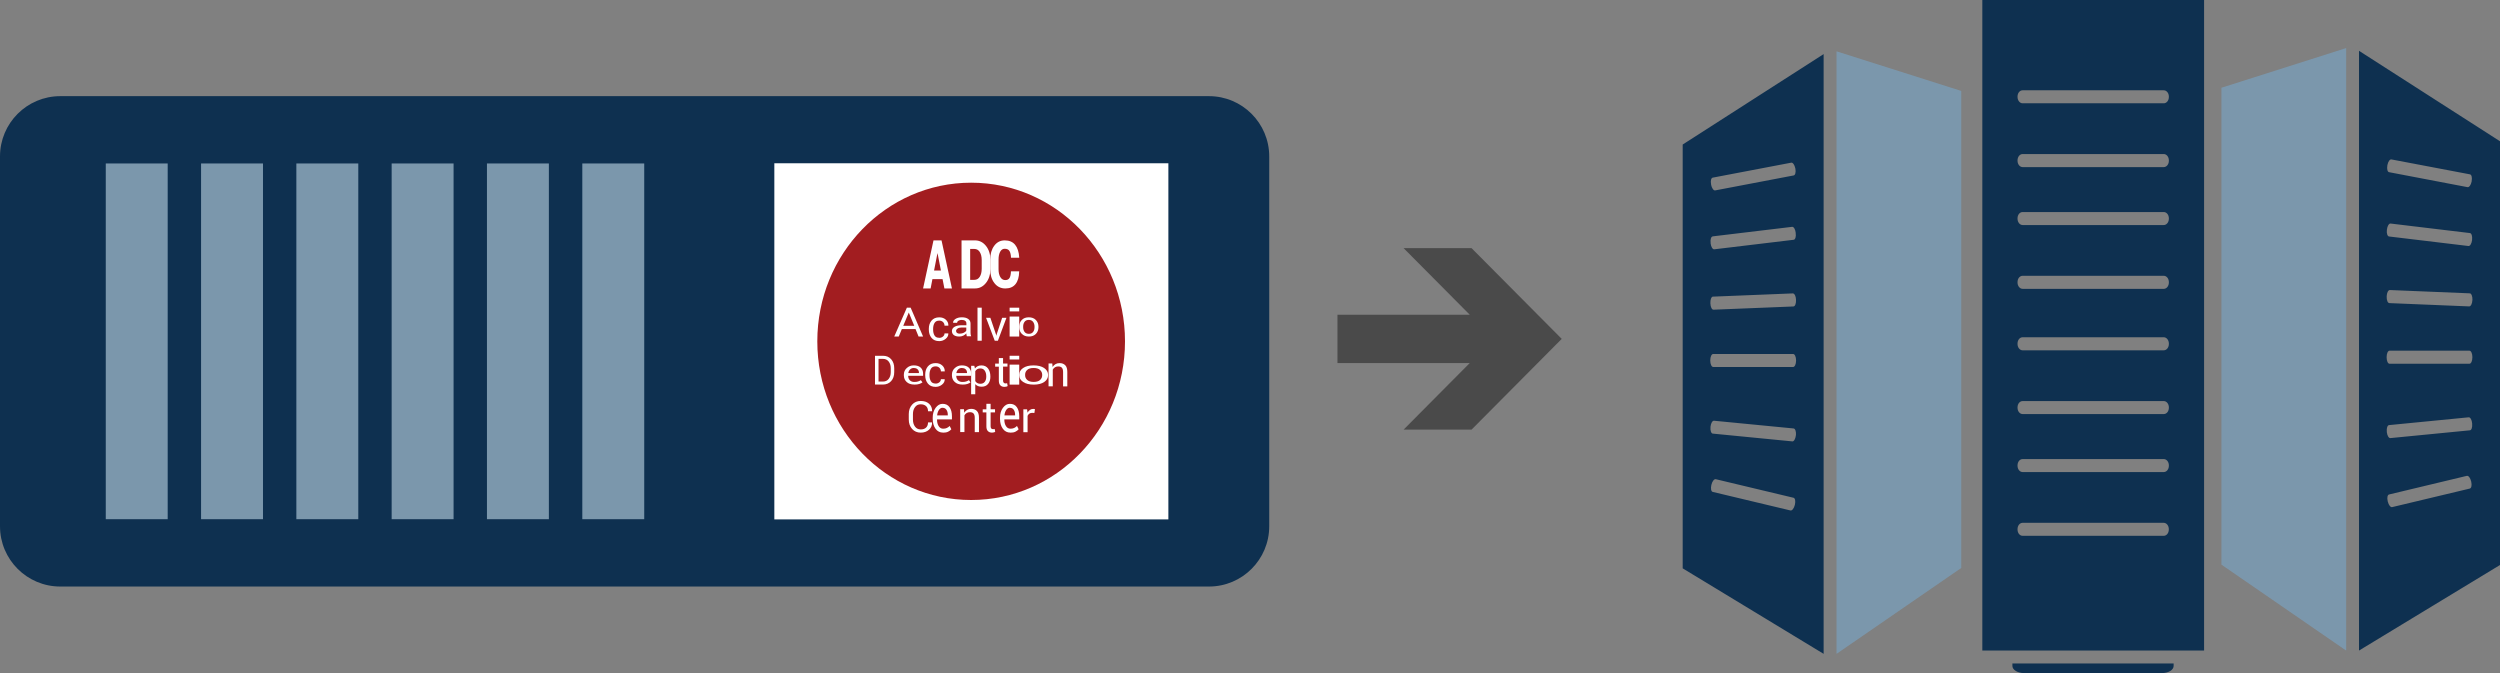 <?xml version="1.0" encoding="UTF-8"?>
<svg xmlns="http://www.w3.org/2000/svg" height="70" overflow="visible" viewBox="0 0 260 70" width="260">
  <rect x="0" y="0" width="260" height="70" fill="#808080" stroke="none"/>
  <g>
    <defs>
      <path id="path-16786181518994322" d="M153.044 44.679 C153.044 44.679 145.976 44.679 145.976 44.679 C145.976 44.679 152.851 37.759 152.851 37.759 C152.851 37.759 139.096 37.759 139.096 37.759 C139.096 37.759 139.096 32.729 139.096 32.729 C139.096 32.729 152.851 32.729 152.851 32.729 C152.851 32.729 145.976 25.809 145.976 25.809 C145.976 25.809 153.044 25.809 153.044 25.809 C153.044 25.809 162.419 35.244 162.419 35.244 C162.419 35.244 153.044 44.679 153.044 44.679 Z"></path>
    </defs>
    <path style="stroke-width: 0; stroke-linecap: butt; stroke-linejoin: miter; fill: rgb(74, 74, 74);" d="M153.044 44.679 C153.044 44.679 145.976 44.679 145.976 44.679 C145.976 44.679 152.851 37.759 152.851 37.759 C152.851 37.759 139.096 37.759 139.096 37.759 C139.096 37.759 139.096 32.729 139.096 32.729 C139.096 32.729 152.851 32.729 152.851 32.729 C152.851 32.729 145.976 25.809 145.976 25.809 C145.976 25.809 153.044 25.809 153.044 25.809 C153.044 25.809 162.419 35.244 162.419 35.244 C162.419 35.244 153.044 44.679 153.044 44.679 Z"></path>
  </g>
  <g>
    <defs>
      <path id="path-16786181516152505" d="M6.27 60.783 C2.807 60.783 0 57.976 0 54.513 C0 54.513 0 16.053 0 16.053 C0 12.59 2.807 9.783 6.27 9.783 C6.27 9.783 125.73 9.783 125.73 9.783 C129.193 9.783 132 12.59 132 16.053 C132 16.053 132 54.513 132 54.513 C132 57.976 129.193 60.783 125.73 60.783 C125.73 60.783 6.27 60.783 6.27 60.783 Z"></path>
    </defs>
    <path style="stroke-width: 0; stroke-linecap: butt; stroke-linejoin: miter; fill: rgb(14, 48, 80);" d="M6.27 61 C2.807 61 0 58.193 0 54.73 C0 54.73 0 16.27 0 16.27 C0 12.807 2.807 10 6.27 10 C6.27 10 125.73 10 125.73 10 C129.193 10 132 12.807 132 16.27 C132 16.27 132 54.73 132 54.73 C132 58.193 129.193 61 125.73 61 C125.73 61 6.27 61 6.27 61 Z"></path>
  </g>
  <g>
    <defs>
      <path id="path-1678618151375922" d="M10.553 53.742 C10.553 53.742 10.553 16.742 10.553 16.742 C10.553 16.742 16.993 16.742 16.993 16.742 C16.993 16.742 16.993 53.742 16.993 53.742 C16.993 53.742 10.553 53.742 10.553 53.742 Z"></path>
    </defs>
    <path style="stroke-width: 0; stroke-linecap: butt; stroke-linejoin: miter; fill: rgb(123, 151, 172);" d="M11 54 C11 54 11 17 11 17 C11 17 17.44 17 17.44 17 C17.44 17 17.44 54 17.44 54 C17.44 54 11 54 11 54 Z"></path>
  </g>
  <g>
    <defs>
      <path id="path-1678618151375920" d="M20.464 53.742 C20.464 53.742 20.464 16.742 20.464 16.742 C20.464 16.742 26.904 16.742 26.904 16.742 C26.904 16.742 26.904 53.742 26.904 53.742 C26.904 53.742 20.464 53.742 20.464 53.742 Z"></path>
    </defs>
    <path style="stroke-width: 0; stroke-linecap: butt; stroke-linejoin: miter; fill: rgb(123, 151, 172);" d="M20.911 54 C20.911 54 20.911 17 20.911 17 C20.911 17 27.351 17 27.351 17 C27.351 17 27.351 54 27.351 54 C27.351 54 20.911 54 20.911 54 Z"></path>
  </g>
  <g>
    <defs>
      <path id="path-1678618151374918" d="M30.374 53.742 C30.374 53.742 30.374 16.742 30.374 16.742 C30.374 16.742 36.815 16.742 36.815 16.742 C36.815 16.742 36.815 53.742 36.815 53.742 C36.815 53.742 30.374 53.742 30.374 53.742 Z"></path>
    </defs>
    <path style="stroke-width: 0; stroke-linecap: butt; stroke-linejoin: miter; fill: rgb(123, 151, 172);" d="M30.821 54 C30.821 54 30.821 17 30.821 17 C30.821 17 37.262 17 37.262 17 C37.262 17 37.262 54 37.262 54 C37.262 54 30.821 54 30.821 54 Z"></path>
  </g>
  <g>
    <defs>
      <path id="path-1678618151374916" d="M40.285 53.742 C40.285 53.742 40.285 16.742 40.285 16.742 C40.285 16.742 46.725 16.742 46.725 16.742 C46.725 16.742 46.725 53.742 46.725 53.742 C46.725 53.742 40.285 53.742 40.285 53.742 Z"></path>
    </defs>
    <path style="stroke-width: 0; stroke-linecap: butt; stroke-linejoin: miter; fill: rgb(123, 151, 172);" d="M40.732 54 C40.732 54 40.732 17 40.732 17 C40.732 17 47.172 17 47.172 17 C47.172 17 47.172 54 47.172 54 C47.172 54 40.732 54 40.732 54 Z"></path>
  </g>
  <g>
    <defs>
      <path id="path-1678618151374914" d="M50.196 53.742 C50.196 53.742 50.196 16.742 50.196 16.742 C50.196 16.742 56.636 16.742 56.636 16.742 C56.636 16.742 56.636 53.742 56.636 53.742 C56.636 53.742 50.196 53.742 50.196 53.742 Z"></path>
    </defs>
    <path style="stroke-width: 0; stroke-linecap: butt; stroke-linejoin: miter; fill: rgb(123, 151, 172);" d="M50.643 54 C50.643 54 50.643 17 50.643 17 C50.643 17 57.083 17 57.083 17 C57.083 17 57.083 54 57.083 54 C57.083 54 50.643 54 50.643 54 Z"></path>
  </g>
  <g>
    <defs>
      <path id="path-1678618151373912" d="M60.112 53.742 C60.112 53.742 60.112 16.742 60.112 16.742 C60.112 16.742 66.553 16.742 66.553 16.742 C66.553 16.742 66.553 53.742 66.553 53.742 C66.553 53.742 60.112 53.742 60.112 53.742 Z"></path>
    </defs>
    <path style="stroke-width: 0; stroke-linecap: butt; stroke-linejoin: miter; fill: rgb(123, 151, 172);" d="M60.56 54 C60.56 54 60.56 17 60.56 17 C60.56 17 67 17 67 17 C67 17 67 54 67 54 C67 54 60.56 54 60.56 54 Z"></path>
  </g>
  <g>
    <defs>
      <path id="path-16786181516142502" d="M80.531 53.8 C80.531 53.8 80.531 16.76 80.531 16.76 C80.531 16.76 121.511 16.76 121.511 16.76 C121.511 16.76 121.511 53.8 121.511 53.8 C121.511 53.8 80.531 53.8 80.531 53.8 Z"></path>
    </defs>
    <path style="stroke-width: 0; stroke-linecap: butt; stroke-linejoin: miter; fill: rgb(255, 255, 255);" d="M80.531 54.017 C80.531 54.017 80.531 16.977 80.531 16.977 C80.531 16.977 121.511 16.977 121.511 16.977 C121.511 16.977 121.511 54.017 121.511 54.017 C121.511 54.017 80.531 54.017 80.531 54.017 Z"></path>
  </g>
  <g>
    <defs>
      <path id="path-1678618151373910" d="M83.279 35.475 C83.279 26.362 90.443 18.975 99.279 18.975 C108.116 18.975 115.279 26.362 115.279 35.475 C115.279 44.588 108.116 51.975 99.279 51.975 C90.443 51.975 83.279 44.588 83.279 35.475 Z"></path>
    </defs>
    <path style="stroke-width: 0; stroke-linecap: butt; stroke-linejoin: miter; fill: rgb(162, 29, 32);" d="M85 35.5 C85 26.387 92.163 19 101 19 C109.837 19 117 26.387 117 35.5 C117 44.613 109.837 52 101 52 C92.163 52 85 44.613 85 35.5 Z"></path>
  </g>
  <g>
    <defs>
      <path id="path-1678618151296609" d="M2.029,4.027h-1.057l-0.187,0.973h-0.784l1.083,-5h0.835l1.083,5h-0.784l-0.192,-0.973zM1.143,3.137h0.713l-0.349,-1.787h-0.015z"></path>
    </defs>
    <path style="stroke-width: 0; stroke-linecap: butt; stroke-linejoin: miter; fill: rgb(255, 255, 255);" d="M2.029,4.027h-1.057l-0.187,0.973h-0.784l1.083,-5h0.835l1.083,5h-0.784l-0.192,-0.973zM1.143,3.137h0.713l-0.349,-1.787h-0.015z" transform="translate(96, 25) rotate(0)"></path>
  </g>
  <g>
    <defs>
      <path id="path-1678618151296607" d="M0,5v-5h1.398c0.454,0 0.833,0.189 1.142,0.573c0.309,0.385 0.46,0.875 0.46,1.478v0.897c0,0.603 -0.151,1.094 -0.46,1.478c-0.309,0.385 -0.687,0.573 -1.142,0.573zM0.897,0.89v3.213h0.437c0.239,0 0.425,-0.106 0.559,-0.317c0.134,-0.211 0.204,-0.49 0.204,-0.837v-0.905c0,-0.347 -0.07,-0.626 -0.204,-0.837c-0.134,-0.211 -0.32,-0.317 -0.559,-0.317z"></path>
    </defs>
    <path style="stroke-width: 0; stroke-linecap: butt; stroke-linejoin: miter; fill: rgb(255, 255, 255);" d="M0,5v-5h1.398c0.454,0 0.833,0.189 1.142,0.573c0.309,0.385 0.46,0.875 0.46,1.478v0.897c0,0.603 -0.151,1.094 -0.46,1.478c-0.309,0.385 -0.687,0.573 -1.142,0.573zM0.897,0.89v3.213h0.437c0.239,0 0.425,-0.106 0.559,-0.317c0.134,-0.211 0.204,-0.49 0.204,-0.837v-0.905c0,-0.347 -0.07,-0.626 -0.204,-0.837c-0.134,-0.211 -0.32,-0.317 -0.559,-0.317z" transform="translate(100, 25) rotate(0)"></path>
  </g>
  <g>
    <defs>
      <path id="path-1678618151295605" d="M96.921 32.647 C96.921 32.647 96.921 32.669 96.921 32.669 C96.91 33.24 96.78 33.673 96.537 33.974 C96.293 34.274 95.942 34.421 95.478 34.421 C95.014 34.421 94.635 34.238 94.346 33.864 C94.058 33.497 93.911 33.013 93.911 32.427 C93.911 32.427 93.911 31.415 93.911 31.415 C93.911 30.828 94.052 30.352 94.329 29.978 C94.607 29.604 94.969 29.421 95.416 29.421 C95.891 29.421 96.254 29.575 96.503 29.883 C96.752 30.191 96.893 30.63 96.927 31.202 C96.927 31.202 96.927 31.224 96.927 31.224 C96.927 31.224 96.072 31.224 96.072 31.224 C96.061 30.909 96.005 30.674 95.908 30.521 C95.812 30.367 95.648 30.293 95.41 30.293 C95.212 30.293 95.059 30.396 94.946 30.601 C94.833 30.806 94.776 31.078 94.776 31.408 C94.776 31.408 94.776 32.427 94.776 32.427 C94.776 32.764 94.839 33.035 94.963 33.24 C95.088 33.446 95.257 33.548 95.473 33.548 C95.688 33.548 95.829 33.475 95.92 33.328 C96.005 33.182 96.055 32.955 96.067 32.639 C96.067 32.639 96.916 32.639 96.916 32.639 C96.916 32.639 96.921 32.647 96.921 32.647 Z"></path>
    </defs>
    <path style="stroke-width: 0; stroke-linecap: butt; stroke-linejoin: miter; fill: rgb(255, 255, 255);" d="M105.994 28.226 C105.994 28.226 105.994 28.248 105.994 28.248 C105.983 28.82 105.853 29.252 105.61 29.553 C105.366 29.853 105.015 30 104.551 30 C104.087 30 103.708 29.817 103.419 29.443 C103.131 29.076 102.984 28.592 102.984 28.006 C102.984 28.006 102.984 26.994 102.984 26.994 C102.984 26.408 103.125 25.931 103.402 25.557 C103.68 25.183 104.042 25 104.489 25 C104.964 25 105.327 25.154 105.576 25.462 C105.825 25.77 105.966 26.21 106 26.782 C106 26.782 106 26.804 106 26.804 C106 26.804 105.145 26.804 105.145 26.804 C105.134 26.488 105.078 26.254 104.981 26.1 C104.885 25.946 104.721 25.872 104.483 25.872 C104.285 25.872 104.132 25.975 104.019 26.18 C103.906 26.386 103.849 26.657 103.849 26.987 C103.849 26.987 103.849 28.006 103.849 28.006 C103.849 28.343 103.912 28.614 104.036 28.82 C104.161 29.025 104.331 29.128 104.546 29.128 C104.761 29.128 104.902 29.054 104.993 28.908 C105.078 28.761 105.128 28.534 105.14 28.218 C105.14 28.218 105.989 28.218 105.989 28.218 C105.989 28.218 105.994 28.226 105.994 28.226 Z"></path>
  </g>
  <g>
    <defs>
      <path id="path-1678618151295603" d="M2.217,2.226h-1.426l-0.321,0.774h-0.469l1.312,-3h0.395l1.292,3h-0.469zM0.938,1.884h1.145l-0.562,-1.364h-0.013z"></path>
    </defs>
    <path style="stroke-width: 0; stroke-linecap: butt; stroke-linejoin: miter; fill: rgb(255, 255, 255);" d="M2.217,2.226h-1.426l-0.321,0.774h-0.469l1.312,-3h0.395l1.292,3h-0.469zM0.938,1.884h1.145l-0.562,-1.364h-0.013z" transform="translate(93, 32) rotate(0)"></path>
  </g>
  <g>
    <defs>
      <path id="path-1678618151295601" d="M100.37 34.961 C100.516 34.961 100.644 34.917 100.752 34.829 C100.861 34.74 100.918 34.633 100.918 34.5 C100.918 34.5 101.313 34.5 101.313 34.5 C101.313 34.5 101.313 34.513 101.313 34.513 C101.326 34.721 101.23 34.904 101.039 35.062 C100.848 35.22 100.625 35.302 100.37 35.302 C100.019 35.302 99.751 35.188 99.566 34.961 C99.382 34.734 99.286 34.45 99.286 34.109 C99.286 34.109 99.286 34.015 99.286 34.015 C99.286 33.674 99.382 33.39 99.566 33.169 C99.751 32.948 100.019 32.828 100.37 32.828 C100.65 32.828 100.88 32.91 101.058 33.074 C101.237 33.238 101.326 33.44 101.32 33.68 C101.32 33.68 101.32 33.693 101.32 33.693 C101.32 33.693 100.918 33.693 100.918 33.693 C100.918 33.548 100.867 33.421 100.765 33.32 C100.663 33.219 100.529 33.169 100.37 33.169 C100.14 33.169 99.974 33.251 99.879 33.415 C99.783 33.579 99.732 33.781 99.732 34.015 C99.732 34.015 99.732 34.109 99.732 34.109 C99.732 34.355 99.783 34.557 99.879 34.715 C99.974 34.879 100.14 34.955 100.37 34.955 C100.37 34.955 100.37 34.961 100.37 34.961 Z"></path>
    </defs>
    <path style="stroke-width: 0; stroke-linecap: butt; stroke-linejoin: miter; fill: rgb(255, 255, 255);" d="M97.682 35.136 C97.828 35.136 97.956 35.092 98.064 35.004 C98.172 34.916 98.23 34.808 98.23 34.676 C98.23 34.676 98.625 34.676 98.625 34.676 C98.625 34.676 98.625 34.688 98.625 34.688 C98.638 34.897 98.542 35.08 98.351 35.237 C98.16 35.395 97.937 35.477 97.682 35.477 C97.331 35.477 97.063 35.364 96.878 35.136 C96.693 34.909 96.598 34.625 96.598 34.284 C96.598 34.284 96.598 34.19 96.598 34.19 C96.598 33.849 96.693 33.565 96.878 33.344 C97.063 33.123 97.331 33.003 97.682 33.003 C97.962 33.003 98.192 33.085 98.37 33.25 C98.549 33.414 98.638 33.616 98.631 33.855 C98.631 33.855 98.631 33.868 98.631 33.868 C98.631 33.868 98.23 33.868 98.23 33.868 C98.23 33.723 98.179 33.597 98.077 33.496 C97.975 33.395 97.841 33.344 97.682 33.344 C97.452 33.344 97.286 33.426 97.191 33.59 C97.095 33.754 97.044 33.956 97.044 34.19 C97.044 34.19 97.044 34.284 97.044 34.284 C97.044 34.531 97.095 34.733 97.191 34.89 C97.286 35.054 97.452 35.13 97.682 35.13 C97.682 35.13 97.682 35.136 97.682 35.136 Z"></path>
  </g>
  <g>
    <defs>
      <path id="path-1678618151295599" d="M1.544,1.959c-0.013,-0.056 -0.025,-0.108 -0.032,-0.154c-0.006,-0.046 -0.013,-0.087 -0.013,-0.133c-0.082,0.092 -0.184,0.169 -0.316,0.236c-0.133,0.067 -0.272,0.092 -0.418,0.092c-0.247,0 -0.437,-0.051 -0.57,-0.154c-0.133,-0.103 -0.196,-0.246 -0.196,-0.426c0,-0.179 0.095,-0.328 0.278,-0.436c0.184,-0.108 0.437,-0.159 0.753,-0.159h0.475v-0.19c0,-0.113 -0.044,-0.205 -0.127,-0.267c-0.082,-0.062 -0.209,-0.097 -0.361,-0.097c-0.139,0 -0.253,0.031 -0.342,0.087c-0.089,0.056 -0.133,0.128 -0.133,0.21h-0.418v-0.01c-0.013,-0.138 0.07,-0.272 0.241,-0.385c0.171,-0.113 0.399,-0.174 0.671,-0.174c0.272,0 0.487,0.056 0.652,0.169c0.165,0.113 0.247,0.272 0.247,0.482v0.933c0,0.067 0,0.138 0.013,0.2c0.013,0.062 0.025,0.128 0.051,0.19h-0.449zM0.823,1.697c0.158,0 0.297,-0.031 0.424,-0.097c0.127,-0.067 0.209,-0.138 0.247,-0.226v-0.313h-0.487c-0.177,0 -0.316,0.036 -0.418,0.108c-0.101,0.072 -0.158,0.154 -0.158,0.251c0,0.087 0.032,0.154 0.101,0.205c0.063,0.051 0.165,0.077 0.291,0.077z"></path>
    </defs>
    <path style="stroke-width: 0; stroke-linecap: butt; stroke-linejoin: miter; fill: rgb(255, 255, 255);" d="M1.544,1.959c-0.013,-0.056 -0.025,-0.108 -0.032,-0.154c-0.006,-0.046 -0.013,-0.087 -0.013,-0.133c-0.082,0.092 -0.184,0.169 -0.316,0.236c-0.133,0.067 -0.272,0.092 -0.418,0.092c-0.247,0 -0.437,-0.051 -0.57,-0.154c-0.133,-0.103 -0.196,-0.246 -0.196,-0.426c0,-0.179 0.095,-0.328 0.278,-0.436c0.184,-0.108 0.437,-0.159 0.753,-0.159h0.475v-0.19c0,-0.113 -0.044,-0.205 -0.127,-0.267c-0.082,-0.062 -0.209,-0.097 -0.361,-0.097c-0.139,0 -0.253,0.031 -0.342,0.087c-0.089,0.056 -0.133,0.128 -0.133,0.21h-0.418v-0.01c-0.013,-0.138 0.07,-0.272 0.241,-0.385c0.171,-0.113 0.399,-0.174 0.671,-0.174c0.272,0 0.487,0.056 0.652,0.169c0.165,0.113 0.247,0.272 0.247,0.482v0.933c0,0.067 0,0.138 0.013,0.2c0.013,0.062 0.025,0.128 0.051,0.19h-0.449zM0.823,1.697c0.158,0 0.297,-0.031 0.424,-0.097c0.127,-0.067 0.209,-0.138 0.247,-0.226v-0.313h-0.487c-0.177,0 -0.316,0.036 -0.418,0.108c-0.101,0.072 -0.158,0.154 -0.158,0.251c0,0.087 0.032,0.154 0.101,0.205c0.063,0.051 0.165,0.077 0.291,0.077z" transform="translate(99, 33) rotate(0)"></path>
  </g>
  <g>
    <defs>
      <path id="path-1678618151294597" d="M104.788 35.258 C104.788 35.258 104.348 35.258 104.348 35.258 C104.348 35.258 104.348 31.825 104.348 31.825 C104.348 31.825 104.788 31.825 104.788 31.825 C104.788 31.825 104.788 35.258 104.788 35.258 Z"></path>
    </defs>
    <path style="stroke-width: 0; stroke-linecap: butt; stroke-linejoin: miter; fill: rgb(255, 255, 255);" d="M102.1 35.433 C102.1 35.433 101.66 35.433 101.66 35.433 C101.66 35.433 101.66 32 101.66 32 C101.66 32 102.1 32 102.1 32 C102.1 32 102.1 35.433 102.1 35.433 Z"></path>
  </g>
  <g>
    <defs>
      <path id="path-1678618151294595" d="M106.261 34.557 C106.261 34.557 106.299 34.728 106.299 34.728 C106.299 34.728 106.312 34.728 106.312 34.728 C106.312 34.728 106.356 34.557 106.356 34.557 C106.356 34.557 106.911 32.879 106.911 32.879 C106.911 32.879 107.357 32.879 107.357 32.879 C107.357 32.879 106.471 35.258 106.471 35.258 C106.471 35.258 106.14 35.258 106.14 35.258 C106.14 35.258 105.241 32.879 105.241 32.879 C105.241 32.879 105.687 32.879 105.687 32.879 C105.687 32.879 106.254 34.557 106.254 34.557 C106.254 34.557 106.261 34.557 106.261 34.557 Z"></path>
    </defs>
    <path style="stroke-width: 0; stroke-linecap: butt; stroke-linejoin: miter; fill: rgb(255, 255, 255);" d="M103.573 34.733 C103.573 34.733 103.611 34.903 103.611 34.903 C103.611 34.903 103.624 34.903 103.624 34.903 C103.624 34.903 103.668 34.733 103.668 34.733 C103.668 34.733 104.223 33.054 104.223 33.054 C104.223 33.054 104.669 33.054 104.669 33.054 C104.669 33.054 103.783 35.433 103.783 35.433 C103.783 35.433 103.451 35.433 103.451 35.433 C103.451 35.433 102.552 33.054 102.552 33.054 C102.552 33.054 102.999 33.054 102.999 33.054 C102.999 33.054 103.566 34.733 103.566 34.733 C103.566 34.733 103.573 34.733 103.573 34.733 Z"></path>
  </g>
  <g>
    <defs>
      <path id="path-1678618151294593" d="M1,0.386h-1v-0.386h1zM1,3h-1v-2.079h1z"></path>
    </defs>
    <path style="stroke-width: 0; stroke-linecap: butt; stroke-linejoin: miter; fill: rgb(255, 255, 255);" d="M1,0.386h-1v-0.386h1zM1,3h-1v-2.079h1z" transform="translate(105, 32) rotate(0)"></path>
  </g>
  <g>
    <defs>
      <path id="path-1678618151294591" d="M0,0.98c0,-0.286 0.089,-0.52 0.266,-0.704c0.178,-0.184 0.42,-0.276 0.728,-0.276c0.308,0 0.556,0.092 0.734,0.276c0.178,0.184 0.272,0.418 0.272,0.704v0.041c0,0.286 -0.089,0.52 -0.266,0.704c-0.178,0.184 -0.42,0.276 -0.728,0.276c-0.308,0 -0.55,-0.092 -0.734,-0.276c-0.183,-0.184 -0.272,-0.418 -0.272,-0.704zM0.408,1.015c0,0.204 0.047,0.372 0.148,0.505c0.101,0.133 0.249,0.199 0.444,0.199c0.195,0 0.343,-0.066 0.444,-0.199c0.101,-0.133 0.148,-0.301 0.148,-0.505v-0.041c0,-0.199 -0.053,-0.367 -0.154,-0.505c-0.101,-0.133 -0.249,-0.199 -0.444,-0.199c-0.195,0 -0.343,0.066 -0.438,0.199c-0.101,0.133 -0.148,0.301 -0.148,0.505z"></path>
    </defs>
    <path style="stroke-width: 0; stroke-linecap: butt; stroke-linejoin: miter; fill: rgb(255, 255, 255);" d="M0,0.98c0,-0.286 0.089,-0.52 0.266,-0.704c0.178,-0.184 0.42,-0.276 0.728,-0.276c0.308,0 0.556,0.092 0.734,0.276c0.178,0.184 0.272,0.418 0.272,0.704v0.041c0,0.286 -0.089,0.52 -0.266,0.704c-0.178,0.184 -0.42,0.276 -0.728,0.276c-0.308,0 -0.55,-0.092 -0.734,-0.276c-0.183,-0.184 -0.272,-0.418 -0.272,-0.704zM0.408,1.015c0,0.204 0.047,0.372 0.148,0.505c0.101,0.133 0.249,0.199 0.444,0.199c0.195,0 0.343,-0.066 0.444,-0.199c0.101,-0.133 0.148,-0.301 0.148,-0.505v-0.041c0,-0.199 -0.053,-0.367 -0.154,-0.505c-0.101,-0.133 -0.249,-0.199 -0.444,-0.199c-0.195,0 -0.343,0.066 -0.438,0.199c-0.101,0.133 -0.148,0.301 -0.148,0.505z" transform="translate(106, 33) rotate(0)"></path>
  </g>
  <g>
    <defs>
      <path id="path-1678618151294589" d="M0,3v-3h0.83c0.356,0 0.638,0.118 0.851,0.36c0.213,0.242 0.319,0.555 0.319,0.933v0.407c0,0.384 -0.106,0.697 -0.319,0.933c-0.213,0.236 -0.5,0.36 -0.851,0.36h-0.83zM0.367,0.319v2.362h0.463c0.25,0 0.447,-0.089 0.59,-0.272c0.144,-0.183 0.218,-0.419 0.218,-0.703v-0.413c0,-0.283 -0.074,-0.514 -0.218,-0.697c-0.144,-0.183 -0.34,-0.272 -0.59,-0.272h-0.463z"></path>
    </defs>
    <path style="stroke-width: 0; stroke-linecap: butt; stroke-linejoin: miter; fill: rgb(255, 255, 255);" d="M0,3v-3h0.83c0.356,0 0.638,0.118 0.851,0.36c0.213,0.242 0.319,0.555 0.319,0.933v0.407c0,0.384 -0.106,0.697 -0.319,0.933c-0.213,0.236 -0.5,0.36 -0.851,0.36h-0.83zM0.367,0.319v2.362h0.463c0.25,0 0.447,-0.089 0.59,-0.272c0.144,-0.183 0.218,-0.419 0.218,-0.703v-0.413c0,-0.283 -0.074,-0.514 -0.218,-0.697c-0.144,-0.183 -0.34,-0.272 -0.59,-0.272h-0.463z" transform="translate(91, 37) rotate(0)"></path>
  </g>
  <g>
    <defs>
      <path id="path-1678618151293587" d="M1.089,1.995c-0.335,0 -0.595,-0.087 -0.791,-0.265c-0.196,-0.179 -0.297,-0.408 -0.297,-0.694v-0.077c0,-0.276 0.101,-0.5 0.304,-0.684c0.203,-0.184 0.443,-0.276 0.722,-0.276c0.323,0 0.563,0.077 0.728,0.235c0.165,0.158 0.247,0.367 0.247,0.628v0.219h-1.551v0.01c0,0.184 0.057,0.337 0.171,0.454c0.114,0.117 0.266,0.179 0.468,0.179c0.146,0 0.278,-0.015 0.386,-0.051c0.108,-0.036 0.209,-0.082 0.291,-0.138l0.171,0.23c-0.082,0.066 -0.196,0.122 -0.335,0.168c-0.139,0.046 -0.31,0.066 -0.506,0.066zM1.025,0.27c-0.146,0 -0.272,0.051 -0.373,0.148c-0.101,0.097 -0.165,0.224 -0.19,0.372v0.01h1.108v-0.046c0,-0.138 -0.044,-0.25 -0.139,-0.342c-0.089,-0.092 -0.228,-0.138 -0.405,-0.138z"></path>
    </defs>
    <path style="stroke-width: 0; stroke-linecap: butt; stroke-linejoin: miter; fill: rgb(255, 255, 255);" d="M1.089,1.995c-0.335,0 -0.595,-0.087 -0.791,-0.265c-0.196,-0.179 -0.297,-0.408 -0.297,-0.694v-0.077c0,-0.276 0.101,-0.5 0.304,-0.684c0.203,-0.184 0.443,-0.276 0.722,-0.276c0.323,0 0.563,0.077 0.728,0.235c0.165,0.158 0.247,0.367 0.247,0.628v0.219h-1.551v0.01c0,0.184 0.057,0.337 0.171,0.454c0.114,0.117 0.266,0.179 0.468,0.179c0.146,0 0.278,-0.015 0.386,-0.051c0.108,-0.036 0.209,-0.082 0.291,-0.138l0.171,0.23c-0.082,0.066 -0.196,0.122 -0.335,0.168c-0.139,0.046 -0.31,0.066 -0.506,0.066zM1.025,0.27c-0.146,0 -0.272,0.051 -0.373,0.148c-0.101,0.097 -0.165,0.224 -0.19,0.372v0.01h1.108v-0.046c0,-0.138 -0.044,-0.25 -0.139,-0.342c-0.089,-0.092 -0.228,-0.138 -0.405,-0.138z" transform="translate(94, 38) rotate(0)"></path>
  </g>
  <g>
    <defs>
      <path id="path-1678618151293585" d="M99.994 39.719 C100.14 39.719 100.268 39.675 100.376 39.587 C100.485 39.499 100.542 39.391 100.542 39.259 C100.542 39.259 100.937 39.259 100.937 39.259 C100.937 39.259 100.937 39.271 100.937 39.271 C100.95 39.48 100.854 39.663 100.663 39.82 C100.472 39.978 100.249 40.06 99.994 40.06 C99.643 40.06 99.375 39.947 99.19 39.719 C99.005 39.492 98.91 39.208 98.91 38.867 C98.91 38.867 98.91 38.773 98.91 38.773 C98.91 38.432 99.005 38.148 99.19 37.927 C99.375 37.706 99.643 37.586 99.994 37.586 C100.274 37.586 100.504 37.668 100.682 37.833 C100.861 37.997 100.95 38.199 100.944 38.438 C100.944 38.438 100.944 38.451 100.944 38.451 C100.944 38.451 100.542 38.451 100.542 38.451 C100.542 38.306 100.491 38.18 100.389 38.079 C100.287 37.978 100.153 37.927 99.994 37.927 C99.764 37.927 99.598 38.009 99.503 38.173 C99.407 38.337 99.356 38.539 99.356 38.773 C99.356 38.773 99.356 38.867 99.356 38.867 C99.356 39.114 99.407 39.316 99.503 39.473 C99.598 39.637 99.764 39.713 99.994 39.713 C99.994 39.713 99.994 39.719 99.994 39.719 Z"></path>
    </defs>
    <path style="stroke-width: 0; stroke-linecap: butt; stroke-linejoin: miter; fill: rgb(255, 255, 255);" d="M97.305 39.895 C97.452 39.895 97.58 39.85 97.688 39.762 C97.796 39.674 97.854 39.567 97.854 39.434 C97.854 39.434 98.249 39.434 98.249 39.434 C98.249 39.434 98.249 39.447 98.249 39.447 C98.262 39.655 98.166 39.838 97.975 39.996 C97.784 40.153 97.56 40.235 97.305 40.235 C96.955 40.235 96.687 40.122 96.502 39.895 C96.317 39.667 96.222 39.383 96.222 39.043 C96.222 39.043 96.222 38.948 96.222 38.948 C96.222 38.607 96.317 38.323 96.502 38.102 C96.687 37.882 96.955 37.762 97.305 37.762 C97.586 37.762 97.815 37.844 97.994 38.008 C98.172 38.172 98.262 38.374 98.255 38.614 C98.255 38.614 98.255 38.626 98.255 38.626 C98.255 38.626 97.854 38.626 97.854 38.626 C97.854 38.481 97.803 38.355 97.701 38.254 C97.599 38.153 97.465 38.102 97.305 38.102 C97.076 38.102 96.91 38.184 96.814 38.349 C96.719 38.513 96.668 38.715 96.668 38.948 C96.668 38.948 96.668 39.043 96.668 39.043 C96.668 39.289 96.719 39.491 96.814 39.649 C96.91 39.813 97.076 39.888 97.305 39.888 C97.305 39.888 97.305 39.895 97.305 39.895 Z"></path>
  </g>
  <g>
    <defs>
      <path id="path-1678618151293583" d="M1.089,1.995c-0.335,0 -0.595,-0.087 -0.791,-0.265c-0.196,-0.179 -0.297,-0.408 -0.297,-0.694v-0.077c0,-0.276 0.101,-0.5 0.304,-0.684c0.203,-0.184 0.443,-0.276 0.722,-0.276c0.323,0 0.563,0.077 0.728,0.235c0.165,0.158 0.247,0.367 0.247,0.628v0.219h-1.551v0.01c0,0.184 0.057,0.337 0.171,0.454c0.114,0.117 0.266,0.179 0.468,0.179c0.146,0 0.278,-0.015 0.386,-0.051c0.108,-0.036 0.209,-0.082 0.291,-0.138l0.171,0.23c-0.082,0.066 -0.196,0.122 -0.335,0.168c-0.139,0.046 -0.31,0.066 -0.506,0.066zM1.025,0.27c-0.146,0 -0.272,0.051 -0.373,0.148c-0.101,0.097 -0.165,0.224 -0.19,0.372v0.01h1.108v-0.046c0,-0.138 -0.044,-0.25 -0.139,-0.342c-0.089,-0.092 -0.228,-0.138 -0.405,-0.138z"></path>
    </defs>
    <path style="stroke-width: 0; stroke-linecap: butt; stroke-linejoin: miter; fill: rgb(255, 255, 255);" d="M1.089,1.995c-0.335,0 -0.595,-0.087 -0.791,-0.265c-0.196,-0.179 -0.297,-0.408 -0.297,-0.694v-0.077c0,-0.276 0.101,-0.5 0.304,-0.684c0.203,-0.184 0.443,-0.276 0.722,-0.276c0.323,0 0.563,0.077 0.728,0.235c0.165,0.158 0.247,0.367 0.247,0.628v0.219h-1.551v0.01c0,0.184 0.057,0.337 0.171,0.454c0.114,0.117 0.266,0.179 0.468,0.179c0.146,0 0.278,-0.015 0.386,-0.051c0.108,-0.036 0.209,-0.082 0.291,-0.138l0.171,0.23c-0.082,0.066 -0.196,0.122 -0.335,0.168c-0.139,0.046 -0.31,0.066 -0.506,0.066zM1.025,0.27c-0.146,0 -0.272,0.051 -0.373,0.148c-0.101,0.097 -0.165,0.224 -0.19,0.372v0.01h1.108v-0.046c0,-0.138 -0.044,-0.25 -0.139,-0.342c-0.089,-0.092 -0.228,-0.138 -0.405,-0.138z" transform="translate(99, 38) rotate(0)"></path>
  </g>
  <g>
    <defs>
      <path id="path-1678618151293581" d="M2,1.185c0,0.306 -0.081,0.556 -0.242,0.749c-0.161,0.193 -0.385,0.284 -0.671,0.284c-0.143,0 -0.273,-0.023 -0.379,-0.068c-0.106,-0.045 -0.199,-0.108 -0.28,-0.198v1.049h-0.429v-2.96h0.329l0.068,0.278c0.075,-0.102 0.174,-0.181 0.286,-0.238c0.112,-0.057 0.248,-0.079 0.398,-0.079c0.292,0 0.516,0.108 0.677,0.318c0.161,0.21 0.242,0.488 0.242,0.834v0.04zM1.571,1.146c0,-0.244 -0.05,-0.442 -0.155,-0.595c-0.106,-0.159 -0.261,-0.233 -0.46,-0.233c-0.124,0 -0.23,0.023 -0.317,0.074c-0.087,0.051 -0.155,0.119 -0.211,0.21v1.032c0.056,0.091 0.124,0.159 0.211,0.204c0.087,0.051 0.193,0.074 0.317,0.074c0.205,0 0.354,-0.068 0.46,-0.204c0.106,-0.136 0.155,-0.312 0.155,-0.522z"></path>
    </defs>
    <path style="stroke-width: 0; stroke-linecap: butt; stroke-linejoin: miter; fill: rgb(255, 255, 255);" d="M2,1.185c0,0.306 -0.081,0.556 -0.242,0.749c-0.161,0.193 -0.385,0.284 -0.671,0.284c-0.143,0 -0.273,-0.023 -0.379,-0.068c-0.106,-0.045 -0.199,-0.108 -0.28,-0.198v1.049h-0.429v-2.96h0.329l0.068,0.278c0.075,-0.102 0.174,-0.181 0.286,-0.238c0.112,-0.057 0.248,-0.079 0.398,-0.079c0.292,0 0.516,0.108 0.677,0.318c0.161,0.21 0.242,0.488 0.242,0.834v0.04zM1.571,1.146c0,-0.244 -0.05,-0.442 -0.155,-0.595c-0.106,-0.159 -0.261,-0.233 -0.46,-0.233c-0.124,0 -0.23,0.023 -0.317,0.074c-0.087,0.051 -0.155,0.119 -0.211,0.21v1.032c0.056,0.091 0.124,0.159 0.211,0.204c0.087,0.051 0.193,0.074 0.317,0.074c0.205,0 0.354,-0.068 0.46,-0.204c0.106,-0.136 0.155,-0.312 0.155,-0.522z" transform="translate(101, 38) rotate(0)"></path>
  </g>
  <g>
    <defs>
      <path id="path-1678618151292579" d="M107.007 37.056 C107.007 37.056 107.007 37.631 107.007 37.631 C107.007 37.631 107.466 37.631 107.466 37.631 C107.466 37.631 107.466 37.952 107.466 37.952 C107.466 37.952 107.007 37.952 107.007 37.952 C107.007 37.952 107.007 39.398 107.007 39.398 C107.007 39.511 107.032 39.587 107.077 39.631 C107.121 39.675 107.185 39.7 107.262 39.7 C107.287 39.7 107.313 39.7 107.345 39.694 C107.376 39.688 107.402 39.682 107.427 39.675 C107.427 39.675 107.485 39.972 107.485 39.972 C107.453 39.997 107.402 40.022 107.345 40.035 C107.287 40.048 107.217 40.06 107.153 40.06 C106.975 40.06 106.835 40.01 106.726 39.902 C106.618 39.795 106.567 39.631 106.567 39.404 C106.567 39.404 106.567 37.959 106.567 37.959 C106.567 37.959 106.184 37.959 106.184 37.959 C106.184 37.959 106.184 37.637 106.184 37.637 C106.184 37.637 106.567 37.637 106.567 37.637 C106.567 37.637 106.567 37.063 106.567 37.063 C106.567 37.063 107.007 37.063 107.007 37.063 C107.007 37.063 107.007 37.056 107.007 37.056 Z"></path>
    </defs>
    <path style="stroke-width: 0; stroke-linecap: butt; stroke-linejoin: miter; fill: rgb(255, 255, 255);" d="M104.318 37.232 C104.318 37.232 104.318 37.806 104.318 37.806 C104.318 37.806 104.777 37.806 104.777 37.806 C104.777 37.806 104.777 38.128 104.777 38.128 C104.777 38.128 104.318 38.128 104.318 38.128 C104.318 38.128 104.318 39.573 104.318 39.573 C104.318 39.686 104.344 39.762 104.389 39.806 C104.433 39.85 104.497 39.876 104.573 39.876 C104.599 39.876 104.624 39.876 104.656 39.869 C104.688 39.863 104.714 39.857 104.739 39.85 C104.739 39.85 104.797 40.147 104.797 40.147 C104.765 40.172 104.714 40.198 104.656 40.21 C104.599 40.223 104.529 40.235 104.465 40.235 C104.287 40.235 104.146 40.185 104.038 40.078 C103.93 39.97 103.879 39.806 103.879 39.579 C103.879 39.579 103.879 38.134 103.879 38.134 C103.879 38.134 103.496 38.134 103.496 38.134 C103.496 38.134 103.496 37.812 103.496 37.812 C103.496 37.812 103.879 37.812 103.879 37.812 C103.879 37.812 103.879 37.238 103.879 37.238 C103.879 37.238 104.318 37.238 104.318 37.238 C104.318 37.238 104.318 37.232 104.318 37.232 Z"></path>
  </g>
  <g>
    <defs>
      <path id="path-1678618151292577" d="M1,0.386h-1v-0.386h1zM1,3h-1v-2.079h1z"></path>
    </defs>
    <path style="stroke-width: 0; stroke-linecap: butt; stroke-linejoin: miter; fill: rgb(255, 255, 255);" d="M1,0.386h-1v-0.386h1zM1,3h-1v-2.079h1z" transform="translate(105, 37) rotate(0)"></path>
  </g>
  <g>
    <defs>
      <path id="path-1678618151292575" d="M0,0.98c0,-0.286 0.133,-0.52 0.399,-0.704c0.266,-0.184 0.63,-0.276 1.092,-0.276c0.462,0 0.834,0.092 1.101,0.276c0.266,0.184 0.408,0.418 0.408,0.704v0.041c0,0.286 -0.133,0.52 -0.399,0.704c-0.266,0.184 -0.63,0.276 -1.092,0.276c-0.462,0 -0.825,-0.092 -1.101,-0.276c-0.275,-0.184 -0.408,-0.418 -0.408,-0.704zM0.612,1.015c0,0.204 0.071,0.372 0.222,0.505c0.151,0.133 0.373,0.199 0.666,0.199c0.293,0 0.515,-0.066 0.666,-0.199c0.151,-0.133 0.222,-0.301 0.222,-0.505v-0.041c0,-0.199 -0.08,-0.367 -0.231,-0.505c-0.151,-0.133 -0.373,-0.199 -0.666,-0.199c-0.293,0 -0.515,0.066 -0.657,0.199c-0.151,0.133 -0.222,0.301 -0.222,0.505z"></path>
    </defs>
    <path style="stroke-width: 0; stroke-linecap: butt; stroke-linejoin: miter; fill: rgb(255, 255, 255);" d="M0,0.98c0,-0.286 0.133,-0.52 0.399,-0.704c0.266,-0.184 0.63,-0.276 1.092,-0.276c0.462,0 0.834,0.092 1.101,0.276c0.266,0.184 0.408,0.418 0.408,0.704v0.041c0,0.286 -0.133,0.52 -0.399,0.704c-0.266,0.184 -0.63,0.276 -1.092,0.276c-0.462,0 -0.825,-0.092 -1.101,-0.276c-0.275,-0.184 -0.408,-0.418 -0.408,-0.704zM0.612,1.015c0,0.204 0.071,0.372 0.222,0.505c0.151,0.133 0.373,0.199 0.666,0.199c0.293,0 0.515,-0.066 0.666,-0.199c0.151,-0.133 0.222,-0.301 0.222,-0.505v-0.041c0,-0.199 -0.08,-0.367 -0.231,-0.505c-0.151,-0.133 -0.373,-0.199 -0.666,-0.199c-0.293,0 -0.515,0.066 -0.657,0.199c-0.151,0.133 -0.222,0.301 -0.222,0.505z" transform="translate(106, 38) rotate(0)"></path>
  </g>
  <g>
    <defs>
      <path id="path-1678618151292573" d="M112.126 37.637 C112.126 37.637 112.158 37.99 112.158 37.99 C112.241 37.864 112.337 37.763 112.458 37.694 C112.579 37.624 112.719 37.586 112.872 37.586 C113.134 37.586 113.331 37.662 113.478 37.814 C113.624 37.965 113.688 38.199 113.688 38.508 C113.688 38.508 113.688 40.01 113.688 40.01 C113.688 40.01 113.248 40.01 113.248 40.01 C113.248 40.01 113.248 38.514 113.248 38.514 C113.248 38.306 113.204 38.154 113.121 38.066 C113.038 37.978 112.91 37.933 112.738 37.933 C112.611 37.933 112.502 37.965 112.407 38.022 C112.311 38.079 112.235 38.167 112.177 38.268 C112.177 38.268 112.177 40.003 112.177 40.003 C112.177 40.003 111.737 40.003 111.737 40.003 C111.737 40.003 111.737 37.624 111.737 37.624 C111.737 37.624 112.126 37.624 112.126 37.624 C112.126 37.624 112.126 37.637 112.126 37.637 Z"></path>
    </defs>
    <path style="stroke-width: 0; stroke-linecap: butt; stroke-linejoin: miter; fill: rgb(255, 255, 255);" d="M109.438 37.812 C109.438 37.812 109.47 38.166 109.47 38.166 C109.553 38.039 109.648 37.938 109.77 37.869 C109.891 37.8 110.031 37.762 110.184 37.762 C110.445 37.762 110.643 37.837 110.79 37.989 C110.936 38.14 111 38.374 111 38.683 C111 38.683 111 40.185 111 40.185 C111 40.185 110.56 40.185 110.56 40.185 C110.56 40.185 110.56 38.689 110.56 38.689 C110.56 38.481 110.515 38.33 110.433 38.241 C110.35 38.153 110.222 38.109 110.05 38.109 C109.923 38.109 109.814 38.14 109.719 38.197 C109.623 38.254 109.546 38.342 109.489 38.443 C109.489 38.443 109.489 40.179 109.489 40.179 C109.489 40.179 109.049 40.179 109.049 40.179 C109.049 40.179 109.049 37.8 109.049 37.8 C109.049 37.8 109.438 37.8 109.438 37.8 C109.438 37.8 109.438 37.812 109.438 37.812 Z"></path>
  </g>
  <g>
    <defs>
      <path id="path-1678618151291571" d="M99.624 43.746 C99.624 43.746 99.624 43.758 99.624 43.758 C99.637 44.061 99.528 44.314 99.305 44.516 C99.082 44.717 98.795 44.818 98.438 44.818 C98.081 44.818 97.775 44.692 97.545 44.433 C97.316 44.175 97.201 43.853 97.201 43.455 C97.201 43.455 97.201 42.887 97.201 42.887 C97.201 42.49 97.316 42.168 97.545 41.909 C97.775 41.65 98.075 41.524 98.438 41.524 C98.801 41.524 99.095 41.619 99.311 41.815 C99.528 42.01 99.63 42.263 99.63 42.584 C99.63 42.584 99.63 42.597 99.63 42.597 C99.63 42.597 99.203 42.597 99.203 42.597 C99.203 42.37 99.139 42.193 99.005 42.067 C98.872 41.941 98.687 41.871 98.438 41.871 C98.189 41.871 97.998 41.966 97.851 42.162 C97.705 42.357 97.635 42.597 97.635 42.887 C97.635 42.887 97.635 43.462 97.635 43.462 C97.635 43.752 97.705 43.998 97.851 44.194 C97.998 44.389 98.189 44.484 98.438 44.484 C98.687 44.484 98.872 44.421 99.005 44.288 C99.139 44.156 99.203 43.979 99.203 43.752 C99.203 43.752 99.624 43.752 99.624 43.752 C99.624 43.752 99.624 43.746 99.624 43.746 Z"></path>
    </defs>
    <path style="stroke-width: 0; stroke-linecap: butt; stroke-linejoin: miter; fill: rgb(255, 255, 255);" d="M96.936 43.921 C96.936 43.921 96.936 43.933 96.936 43.933 C96.948 44.236 96.84 44.489 96.617 44.691 C96.394 44.893 96.107 44.994 95.75 44.994 C95.393 44.994 95.087 44.867 94.857 44.609 C94.628 44.35 94.513 44.028 94.513 43.631 C94.513 43.631 94.513 43.063 94.513 43.063 C94.513 42.665 94.628 42.343 94.857 42.084 C95.087 41.826 95.386 41.7 95.75 41.7 C96.113 41.7 96.406 41.794 96.623 41.99 C96.84 42.185 96.942 42.438 96.942 42.76 C96.942 42.76 96.942 42.772 96.942 42.772 C96.942 42.772 96.515 42.772 96.515 42.772 C96.515 42.545 96.451 42.368 96.317 42.242 C96.183 42.116 95.998 42.047 95.75 42.047 C95.501 42.047 95.31 42.141 95.163 42.337 C95.017 42.533 94.946 42.772 94.946 43.063 C94.946 43.063 94.946 43.637 94.946 43.637 C94.946 43.927 95.017 44.173 95.163 44.369 C95.31 44.565 95.501 44.659 95.75 44.659 C95.998 44.659 96.183 44.596 96.317 44.464 C96.451 44.331 96.515 44.154 96.515 43.927 C96.515 43.927 96.936 43.927 96.936 43.927 C96.936 43.927 96.936 43.921 96.936 43.921 Z"></path>
  </g>
  <g>
    <defs>
      <path id="path-1678618151291569" d="M1.089,2.992c-0.335,0 -0.595,-0.13 -0.791,-0.398c-0.196,-0.268 -0.297,-0.612 -0.297,-1.041v-0.115c0,-0.413 0.101,-0.75 0.304,-1.026c0.203,-0.276 0.443,-0.413 0.722,-0.413c0.323,0 0.563,0.115 0.728,0.352c0.165,0.237 0.247,0.551 0.247,0.941v0.329h-1.551v0.015c0,0.276 0.057,0.505 0.171,0.681c0.114,0.176 0.266,0.268 0.468,0.268c0.146,0 0.278,-0.023 0.386,-0.077c0.108,-0.054 0.209,-0.122 0.291,-0.207l0.171,0.344c-0.082,0.099 -0.196,0.184 -0.335,0.253c-0.139,0.069 -0.31,0.099 -0.506,0.099zM1.025,0.406c-0.146,0 -0.272,0.077 -0.373,0.222c-0.101,0.145 -0.165,0.337 -0.19,0.559v0.015h1.108v-0.069c0,-0.207 -0.044,-0.375 -0.139,-0.513c-0.089,-0.138 -0.228,-0.207 -0.405,-0.207z"></path>
    </defs>
    <path style="stroke-width: 0; stroke-linecap: butt; stroke-linejoin: miter; fill: rgb(255, 255, 255);" d="M1.089,2.992c-0.335,0 -0.595,-0.13 -0.791,-0.398c-0.196,-0.268 -0.297,-0.612 -0.297,-1.041v-0.115c0,-0.413 0.101,-0.75 0.304,-1.026c0.203,-0.276 0.443,-0.413 0.722,-0.413c0.323,0 0.563,0.115 0.728,0.352c0.165,0.237 0.247,0.551 0.247,0.941v0.329h-1.551v0.015c0,0.276 0.057,0.505 0.171,0.681c0.114,0.176 0.266,0.268 0.468,0.268c0.146,0 0.278,-0.023 0.386,-0.077c0.108,-0.054 0.209,-0.122 0.291,-0.207l0.171,0.344c-0.082,0.099 -0.196,0.184 -0.335,0.253c-0.139,0.069 -0.31,0.099 -0.506,0.099zM1.025,0.406c-0.146,0 -0.272,0.077 -0.373,0.222c-0.101,0.145 -0.165,0.337 -0.19,0.559v0.015h1.108v-0.069c0,-0.207 -0.044,-0.375 -0.139,-0.513c-0.089,-0.138 -0.228,-0.207 -0.405,-0.207z" transform="translate(97, 42) rotate(0)"></path>
  </g>
  <g>
    <defs>
      <path id="path-1678618151291567" d="M102.939 42.395 C102.939 42.395 102.971 42.749 102.971 42.749 C103.054 42.622 103.15 42.521 103.271 42.452 C103.392 42.383 103.532 42.345 103.685 42.345 C103.946 42.345 104.144 42.42 104.291 42.572 C104.437 42.723 104.501 42.957 104.501 43.266 C104.501 43.266 104.501 44.768 104.501 44.768 C104.501 44.768 104.061 44.768 104.061 44.768 C104.061 44.768 104.061 43.272 104.061 43.272 C104.061 43.064 104.017 42.913 103.934 42.824 C103.851 42.736 103.723 42.692 103.551 42.692 C103.424 42.692 103.315 42.723 103.22 42.78 C103.124 42.837 103.047 42.925 102.99 43.026 C102.99 43.026 102.99 44.762 102.99 44.762 C102.99 44.762 102.55 44.762 102.55 44.762 C102.55 44.762 102.55 42.383 102.55 42.383 C102.55 42.383 102.939 42.383 102.939 42.383 C102.939 42.383 102.939 42.395 102.939 42.395 Z"></path>
    </defs>
    <path style="stroke-width: 0; stroke-linecap: butt; stroke-linejoin: miter; fill: rgb(255, 255, 255);" d="M100.251 42.57 C100.251 42.57 100.283 42.924 100.283 42.924 C100.366 42.798 100.461 42.697 100.582 42.627 C100.704 42.558 100.844 42.52 100.997 42.52 C101.258 42.52 101.456 42.596 101.602 42.747 C101.749 42.899 101.813 43.132 101.813 43.441 C101.813 43.441 101.813 44.943 101.813 44.943 C101.813 44.943 101.373 44.943 101.373 44.943 C101.373 44.943 101.373 43.448 101.373 43.448 C101.373 43.239 101.328 43.088 101.245 43 C101.163 42.911 101.035 42.867 100.863 42.867 C100.735 42.867 100.627 42.899 100.531 42.955 C100.436 43.012 100.359 43.1 100.302 43.201 C100.302 43.201 100.302 44.937 100.302 44.937 C100.302 44.937 99.862 44.937 99.862 44.937 C99.862 44.937 99.862 42.558 99.862 42.558 C99.862 42.558 100.251 42.558 100.251 42.558 C100.251 42.558 100.251 42.57 100.251 42.57 Z"></path>
  </g>
  <g>
    <defs>
      <path id="path-1678618151291565" d="M105.712 41.815 C105.712 41.815 105.712 42.389 105.712 42.389 C105.712 42.389 106.172 42.389 106.172 42.389 C106.172 42.389 106.172 42.711 106.172 42.711 C106.172 42.711 105.712 42.711 105.712 42.711 C105.712 42.711 105.712 44.156 105.712 44.156 C105.712 44.269 105.738 44.345 105.783 44.389 C105.827 44.433 105.891 44.459 105.967 44.459 C105.993 44.459 106.018 44.459 106.05 44.452 C106.082 44.446 106.108 44.44 106.133 44.433 C106.133 44.433 106.191 44.73 106.191 44.73 C106.159 44.755 106.108 44.781 106.05 44.793 C105.993 44.806 105.923 44.818 105.859 44.818 C105.681 44.818 105.54 44.768 105.432 44.661 C105.324 44.553 105.273 44.389 105.273 44.162 C105.273 44.162 105.273 42.717 105.273 42.717 C105.273 42.717 104.89 42.717 104.89 42.717 C104.89 42.717 104.89 42.395 104.89 42.395 C104.89 42.395 105.273 42.395 105.273 42.395 C105.273 42.395 105.273 41.821 105.273 41.821 C105.273 41.821 105.712 41.821 105.712 41.821 C105.712 41.821 105.712 41.815 105.712 41.815 Z"></path>
    </defs>
    <path style="stroke-width: 0; stroke-linecap: butt; stroke-linejoin: miter; fill: rgb(255, 255, 255);" d="M103.024 41.99 C103.024 41.99 103.024 42.564 103.024 42.564 C103.024 42.564 103.483 42.564 103.483 42.564 C103.483 42.564 103.483 42.886 103.483 42.886 C103.483 42.886 103.024 42.886 103.024 42.886 C103.024 42.886 103.024 44.331 103.024 44.331 C103.024 44.445 103.05 44.52 103.094 44.565 C103.139 44.609 103.203 44.634 103.279 44.634 C103.305 44.634 103.33 44.634 103.362 44.628 C103.394 44.621 103.42 44.615 103.445 44.609 C103.445 44.609 103.502 44.905 103.502 44.905 C103.471 44.931 103.42 44.956 103.362 44.968 C103.305 44.981 103.235 44.994 103.171 44.994 C102.992 44.994 102.852 44.943 102.744 44.836 C102.635 44.729 102.584 44.565 102.584 44.337 C102.584 44.337 102.584 42.892 102.584 42.892 C102.584 42.892 102.202 42.892 102.202 42.892 C102.202 42.892 102.202 42.57 102.202 42.57 C102.202 42.57 102.584 42.57 102.584 42.57 C102.584 42.57 102.584 41.996 102.584 41.996 C102.584 41.996 103.024 41.996 103.024 41.996 C103.024 41.996 103.024 41.99 103.024 41.99 Z"></path>
  </g>
  <g>
    <defs>
      <path id="path-1678618151290563" d="M1.089,2.992c-0.335,0 -0.595,-0.13 -0.791,-0.398c-0.196,-0.268 -0.297,-0.612 -0.297,-1.041v-0.115c0,-0.413 0.101,-0.75 0.304,-1.026c0.203,-0.276 0.443,-0.413 0.722,-0.413c0.323,0 0.563,0.115 0.728,0.352c0.165,0.237 0.247,0.551 0.247,0.941v0.329h-1.551v0.015c0,0.276 0.057,0.505 0.171,0.681c0.114,0.176 0.266,0.268 0.468,0.268c0.146,0 0.278,-0.023 0.386,-0.077c0.108,-0.054 0.209,-0.122 0.291,-0.207l0.171,0.344c-0.082,0.099 -0.196,0.184 -0.335,0.253c-0.139,0.069 -0.31,0.099 -0.506,0.099zM1.025,0.406c-0.146,0 -0.272,0.077 -0.373,0.222c-0.101,0.145 -0.165,0.337 -0.19,0.559v0.015h1.108v-0.069c0,-0.207 -0.044,-0.375 -0.139,-0.513c-0.089,-0.138 -0.228,-0.207 -0.405,-0.207z"></path>
    </defs>
    <path style="stroke-width: 0; stroke-linecap: butt; stroke-linejoin: miter; fill: rgb(255, 255, 255);" d="M1.089,2.992c-0.335,0 -0.595,-0.13 -0.791,-0.398c-0.196,-0.268 -0.297,-0.612 -0.297,-1.041v-0.115c0,-0.413 0.101,-0.75 0.304,-1.026c0.203,-0.276 0.443,-0.413 0.722,-0.413c0.323,0 0.563,0.115 0.728,0.352c0.165,0.237 0.247,0.551 0.247,0.941v0.329h-1.551v0.015c0,0.276 0.057,0.505 0.171,0.681c0.114,0.176 0.266,0.268 0.468,0.268c0.146,0 0.278,-0.023 0.386,-0.077c0.108,-0.054 0.209,-0.122 0.291,-0.207l0.171,0.344c-0.082,0.099 -0.196,0.184 -0.335,0.253c-0.139,0.069 -0.31,0.099 -0.506,0.099zM1.025,0.406c-0.146,0 -0.272,0.077 -0.373,0.222c-0.101,0.145 -0.165,0.337 -0.19,0.559v0.015h1.108v-0.069c0,-0.207 -0.044,-0.375 -0.139,-0.513c-0.089,-0.138 -0.228,-0.207 -0.405,-0.207z" transform="translate(104, 42) rotate(0)"></path>
  </g>
  <g>
    <defs>
      <path id="path-1678618151290561" d="M110.258 42.774 C110.258 42.774 110.035 42.761 110.035 42.761 C109.92 42.761 109.825 42.786 109.742 42.843 C109.659 42.9 109.602 42.976 109.557 43.07 C109.557 43.07 109.557 44.774 109.557 44.774 C109.557 44.774 109.117 44.774 109.117 44.774 C109.117 44.774 109.117 42.395 109.117 42.395 C109.117 42.395 109.506 42.395 109.506 42.395 C109.506 42.395 109.551 42.742 109.551 42.742 C109.621 42.616 109.704 42.521 109.806 42.452 C109.908 42.383 110.022 42.351 110.15 42.351 C110.182 42.351 110.214 42.351 110.245 42.357 C110.277 42.364 110.296 42.37 110.322 42.376 C110.322 42.376 110.265 42.78 110.265 42.78 C110.265 42.78 110.258 42.774 110.258 42.774 Z"></path>
    </defs>
    <path style="stroke-width: 0; stroke-linecap: butt; stroke-linejoin: miter; fill: rgb(255, 255, 255);" d="M107.57 42.949 C107.57 42.949 107.347 42.936 107.347 42.936 C107.232 42.936 107.136 42.962 107.054 43.018 C106.971 43.075 106.913 43.151 106.869 43.246 C106.869 43.246 106.869 44.95 106.869 44.95 C106.869 44.95 106.429 44.95 106.429 44.95 C106.429 44.95 106.429 42.57 106.429 42.57 C106.429 42.57 106.818 42.57 106.818 42.57 C106.818 42.57 106.862 42.917 106.862 42.917 C106.932 42.791 107.015 42.697 107.117 42.627 C107.219 42.558 107.334 42.526 107.462 42.526 C107.493 42.526 107.525 42.526 107.557 42.533 C107.589 42.539 107.608 42.545 107.634 42.551 C107.634 42.551 107.576 42.955 107.576 42.955 C107.576 42.955 107.57 42.949 107.57 42.949 Z"></path>
  </g>
  <g>
    <defs>
      <path id="path-16786181518974319" d="M226.057 68.999 C226.057 68.999 226.057 69.262 226.057 69.262 C226.057 69.668 225.515 70 224.85 70 C224.85 70 210.503 70 210.503 70 C209.832 70 209.29 69.662 209.29 69.262 C209.29 69.262 209.29 68.999 209.29 68.999 C209.29 68.999 226.057 68.999 226.057 68.999 Z"></path>
    </defs>
    <path style="stroke-width: 0; stroke-linecap: butt; stroke-linejoin: miter; fill: rgb(14, 48, 80);" d="M226.057 68.999 C226.057 68.999 226.057 69.262 226.057 69.262 C226.057 69.668 225.515 70 224.85 70 C224.85 70 210.503 70 210.503 70 C209.832 70 209.29 69.662 209.29 69.262 C209.29 69.262 209.29 68.999 209.29 68.999 C209.29 68.999 226.057 68.999 226.057 68.999 Z"></path>
  </g>
  <g>
    <defs>
      <path id="path-16786181518974317" d="M0,63l12.971,-8.933v-49.61l-12.971,-4.119zM40.029,4.125v49.597l12.971,8.939v-62.662z"></path>
    </defs>
    <path style="stroke-width: 0; stroke-linecap: butt; stroke-linejoin: miter; fill: rgb(123, 151, 172);" d="M0,63l12.971,-8.933v-49.61l-12.971,-4.119zM40.029,4.125v49.597l12.971,8.939v-62.662z" transform="translate(191, 5) rotate(0)"></path>
  </g>
  <g>
    <defs>
      <path id="path-16786181518974315" d="M0,59.108l14.657,8.892v-62.373l-14.657,9.403v44.073zM11.672,52.472l-0.012,0.05c-0.087,0.349 -0.286,0.604 -0.448,0.567l-8.09,-1.932c-0.168,-0.037 -0.224,-0.361 -0.143,-0.71l0.012,-0.044c0.081,-0.349 0.286,-0.604 0.448,-0.567l8.09,1.932c0.162,0.037 0.224,0.355 0.143,0.704zM11.772,45.238v0.044c-0.044,0.361 -0.205,0.642 -0.367,0.623l-8.277,-0.81c-0.168,-0.012 -0.274,-0.324 -0.236,-0.679v-0.037c0.037,-0.361 0.199,-0.642 0.367,-0.623l8.277,0.804c0.168,0.019 0.274,0.318 0.243,0.685zM3.122,18.475l8.171,-1.558c0.162,-0.031 0.348,0.237 0.417,0.586l0.012,0.044c0.062,0.355 -0.012,0.667 -0.174,0.698l-8.171,1.558c-0.168,0.031 -0.348,-0.237 -0.423,-0.586v-0.044c-0.075,-0.355 0,-0.667 0.168,-0.698zM3.122,24.582l8.258,-0.991c0.168,-0.019 0.336,0.255 0.373,0.617v0.044c0.056,0.361 -0.05,0.673 -0.211,0.685l-8.258,0.991c-0.168,0.025 -0.336,-0.255 -0.379,-0.611v-0.044c-0.05,-0.361 0.05,-0.673 0.218,-0.685zM3.147,30.85l8.308,-0.336c0.168,0 0.317,0.28 0.33,0.642v0.05c0.019,0.361 -0.1,0.66 -0.267,0.667l-8.314,0.336c-0.168,0.006 -0.311,-0.28 -0.323,-0.648v-0.044c-0.019,-0.361 0.1,-0.654 0.267,-0.673zM2.867,37.468c0,-0.368 0.137,-0.654 0.305,-0.654h8.314c0.168,0 0.305,0.293 0.305,0.654v0.044c0,0.361 -0.137,0.654 -0.305,0.654h-8.314c-0.168,0 -0.305,-0.299 -0.305,-0.654zM31.161,67.657h23.064v-67.657h-23.064v67.664zM34.823,10.045c0,-0.368 0.23,-0.654 0.529,-0.654h14.682c0.292,0 0.529,0.293 0.529,0.654v0.044c0,0.361 -0.236,0.654 -0.529,0.654h-14.682c-0.292,0 -0.529,-0.299 -0.529,-0.654zM34.823,16.681c0,-0.361 0.23,-0.66 0.529,-0.66h14.682c0.292,0 0.529,0.299 0.529,0.66v0.044c0,0.361 -0.236,0.654 -0.529,0.654h-14.682c-0.292,0 -0.529,-0.299 -0.529,-0.654zM34.823,22.706c0,-0.368 0.23,-0.654 0.529,-0.654h14.682c0.292,0 0.529,0.293 0.529,0.654v0.044c0,0.361 -0.236,0.654 -0.529,0.654h-14.682c-0.292,0 -0.529,-0.299 -0.529,-0.654zM34.823,29.336c0,-0.361 0.23,-0.654 0.529,-0.654h14.682c0.292,0 0.529,0.293 0.529,0.654v0.05c0,0.361 -0.236,0.654 -0.529,0.654h-14.682c-0.292,0 -0.529,-0.299 -0.529,-0.654zM34.823,35.729c0,-0.361 0.23,-0.654 0.529,-0.654h14.682c0.292,0 0.529,0.299 0.529,0.654v0.05c0,0.361 -0.236,0.654 -0.529,0.654h-14.682c-0.292,0 -0.529,-0.293 -0.529,-0.654zM34.823,42.365c0,-0.361 0.23,-0.654 0.529,-0.654h14.682c0.292,0 0.529,0.299 0.529,0.654v0.044c0,0.368 -0.236,0.654 -0.529,0.654h-14.682c-0.292,0 -0.529,-0.293 -0.529,-0.654zM34.823,48.397c0,-0.361 0.23,-0.654 0.529,-0.654h14.682c0.292,0 0.529,0.293 0.529,0.654v0.044c0,0.361 -0.236,0.654 -0.529,0.654h-14.682c-0.292,0 -0.529,-0.293 -0.529,-0.654zM34.823,55.027c0,-0.361 0.23,-0.654 0.529,-0.654h14.676c0.292,0 0.529,0.299 0.529,0.654v0.044c0,0.368 -0.236,0.654 -0.529,0.654h-14.676c-0.298,0 -0.529,-0.293 -0.529,-0.654zM70.337,5.284v62.373l14.663,-8.898v-44.066zM73.278,17.21l0.012,-0.044c0.068,-0.361 0.255,-0.617 0.417,-0.586l8.171,1.552c0.168,0.031 0.243,0.343 0.174,0.704v0.037c-0.075,0.361 -0.255,0.617 -0.423,0.592l-8.165,-1.558c-0.168,-0.031 -0.243,-0.343 -0.18,-0.698zM73.241,23.909v-0.044c0.044,-0.361 0.211,-0.636 0.379,-0.617l8.252,0.991c0.168,0.019 0.267,0.324 0.224,0.692v0.037c-0.05,0.368 -0.211,0.642 -0.379,0.617l-8.258,-0.991c-0.168,-0.019 -0.267,-0.324 -0.224,-0.685zM81.872,50.808l-8.09,1.932c-0.162,0.037 -0.367,-0.218 -0.448,-0.567l-0.012,-0.044c-0.087,-0.355 -0.025,-0.667 0.143,-0.704l8.09,-1.938c0.162,-0.037 0.361,0.218 0.442,0.573l0.012,0.037c0.081,0.361 0.019,0.667 -0.143,0.71zM81.872,44.752l-8.277,0.81c-0.168,0.012 -0.33,-0.268 -0.367,-0.629v-0.044c-0.037,-0.361 0.062,-0.66 0.236,-0.679l8.277,-0.81c0.168,-0.019 0.33,0.262 0.361,0.623v0.044c0.037,0.368 -0.062,0.667 -0.23,0.685zM82.127,37.169c0,0.368 -0.137,0.66 -0.305,0.66h-8.314c-0.168,0 -0.298,-0.293 -0.298,-0.66v-0.044c0,-0.368 0.137,-0.654 0.298,-0.654h8.314c0.168,0 0.305,0.293 0.305,0.654zM82.127,31.224c-0.012,0.361 -0.168,0.648 -0.33,0.642l-8.308,-0.343c-0.168,-0.012 -0.286,-0.305 -0.274,-0.667v-0.05c0.012,-0.361 0.162,-0.648 0.33,-0.642l8.308,0.343c0.168,0 0.292,0.299 0.28,0.667v0.05z"></path>
    </defs>
    <path style="stroke-width: 0; stroke-linecap: butt; stroke-linejoin: miter; fill: rgb(14, 48, 80);" d="M0,59.108l14.657,8.892v-62.373l-14.657,9.403v44.073zM11.672,52.472l-0.012,0.05c-0.087,0.349 -0.286,0.604 -0.448,0.567l-8.09,-1.932c-0.168,-0.037 -0.224,-0.361 -0.143,-0.71l0.012,-0.044c0.081,-0.349 0.286,-0.604 0.448,-0.567l8.09,1.932c0.162,0.037 0.224,0.355 0.143,0.704zM11.772,45.238v0.044c-0.044,0.361 -0.205,0.642 -0.367,0.623l-8.277,-0.81c-0.168,-0.012 -0.274,-0.324 -0.236,-0.679v-0.037c0.037,-0.361 0.199,-0.642 0.367,-0.623l8.277,0.804c0.168,0.019 0.274,0.318 0.243,0.685zM3.122,18.475l8.171,-1.558c0.162,-0.031 0.348,0.237 0.417,0.586l0.012,0.044c0.062,0.355 -0.012,0.667 -0.174,0.698l-8.171,1.558c-0.168,0.031 -0.348,-0.237 -0.423,-0.586v-0.044c-0.075,-0.355 0,-0.667 0.168,-0.698zM3.122,24.582l8.258,-0.991c0.168,-0.019 0.336,0.255 0.373,0.617v0.044c0.056,0.361 -0.05,0.673 -0.211,0.685l-8.258,0.991c-0.168,0.025 -0.336,-0.255 -0.379,-0.611v-0.044c-0.05,-0.361 0.05,-0.673 0.218,-0.685zM3.147,30.85l8.308,-0.336c0.168,0 0.317,0.28 0.33,0.642v0.05c0.019,0.361 -0.1,0.66 -0.267,0.667l-8.314,0.336c-0.168,0.006 -0.311,-0.28 -0.323,-0.648v-0.044c-0.019,-0.361 0.1,-0.654 0.267,-0.673zM2.867,37.468c0,-0.368 0.137,-0.654 0.305,-0.654h8.314c0.168,0 0.305,0.293 0.305,0.654v0.044c0,0.361 -0.137,0.654 -0.305,0.654h-8.314c-0.168,0 -0.305,-0.299 -0.305,-0.654zM31.161,67.657h23.064v-67.657h-23.064v67.664zM34.823,10.045c0,-0.368 0.23,-0.654 0.529,-0.654h14.682c0.292,0 0.529,0.293 0.529,0.654v0.044c0,0.361 -0.236,0.654 -0.529,0.654h-14.682c-0.292,0 -0.529,-0.299 -0.529,-0.654zM34.823,16.681c0,-0.361 0.23,-0.66 0.529,-0.66h14.682c0.292,0 0.529,0.299 0.529,0.66v0.044c0,0.361 -0.236,0.654 -0.529,0.654h-14.682c-0.292,0 -0.529,-0.299 -0.529,-0.654zM34.823,22.706c0,-0.368 0.23,-0.654 0.529,-0.654h14.682c0.292,0 0.529,0.293 0.529,0.654v0.044c0,0.361 -0.236,0.654 -0.529,0.654h-14.682c-0.292,0 -0.529,-0.299 -0.529,-0.654zM34.823,29.336c0,-0.361 0.23,-0.654 0.529,-0.654h14.682c0.292,0 0.529,0.293 0.529,0.654v0.05c0,0.361 -0.236,0.654 -0.529,0.654h-14.682c-0.292,0 -0.529,-0.299 -0.529,-0.654zM34.823,35.729c0,-0.361 0.23,-0.654 0.529,-0.654h14.682c0.292,0 0.529,0.299 0.529,0.654v0.05c0,0.361 -0.236,0.654 -0.529,0.654h-14.682c-0.292,0 -0.529,-0.293 -0.529,-0.654zM34.823,42.365c0,-0.361 0.23,-0.654 0.529,-0.654h14.682c0.292,0 0.529,0.299 0.529,0.654v0.044c0,0.368 -0.236,0.654 -0.529,0.654h-14.682c-0.292,0 -0.529,-0.293 -0.529,-0.654zM34.823,48.397c0,-0.361 0.23,-0.654 0.529,-0.654h14.682c0.292,0 0.529,0.293 0.529,0.654v0.044c0,0.361 -0.236,0.654 -0.529,0.654h-14.682c-0.292,0 -0.529,-0.293 -0.529,-0.654zM34.823,55.027c0,-0.361 0.23,-0.654 0.529,-0.654h14.676c0.292,0 0.529,0.299 0.529,0.654v0.044c0,0.368 -0.236,0.654 -0.529,0.654h-14.676c-0.298,0 -0.529,-0.293 -0.529,-0.654zM70.337,5.284v62.373l14.663,-8.898v-44.066zM73.278,17.21l0.012,-0.044c0.068,-0.361 0.255,-0.617 0.417,-0.586l8.171,1.552c0.168,0.031 0.243,0.343 0.174,0.704v0.037c-0.075,0.361 -0.255,0.617 -0.423,0.592l-8.165,-1.558c-0.168,-0.031 -0.243,-0.343 -0.18,-0.698zM73.241,23.909v-0.044c0.044,-0.361 0.211,-0.636 0.379,-0.617l8.252,0.991c0.168,0.019 0.267,0.324 0.224,0.692v0.037c-0.05,0.368 -0.211,0.642 -0.379,0.617l-8.258,-0.991c-0.168,-0.019 -0.267,-0.324 -0.224,-0.685zM81.872,50.808l-8.09,1.932c-0.162,0.037 -0.367,-0.218 -0.448,-0.567l-0.012,-0.044c-0.087,-0.355 -0.025,-0.667 0.143,-0.704l8.09,-1.938c0.162,-0.037 0.361,0.218 0.442,0.573l0.012,0.037c0.081,0.361 0.019,0.667 -0.143,0.71zM81.872,44.752l-8.277,0.81c-0.168,0.012 -0.33,-0.268 -0.367,-0.629v-0.044c-0.037,-0.361 0.062,-0.66 0.236,-0.679l8.277,-0.81c0.168,-0.019 0.33,0.262 0.361,0.623v0.044c0.037,0.368 -0.062,0.667 -0.23,0.685zM82.127,37.169c0,0.368 -0.137,0.66 -0.305,0.66h-8.314c-0.168,0 -0.298,-0.293 -0.298,-0.66v-0.044c0,-0.368 0.137,-0.654 0.298,-0.654h8.314c0.168,0 0.305,0.293 0.305,0.654zM82.127,31.224c-0.012,0.361 -0.168,0.648 -0.33,0.642l-8.308,-0.343c-0.168,-0.012 -0.286,-0.305 -0.274,-0.667v-0.05c0.012,-0.361 0.162,-0.648 0.33,-0.642l8.308,0.343c0.168,0 0.292,0.299 0.28,0.667v0.05z" transform="translate(175, 0) rotate(0)"></path>
  </g>
</svg>
